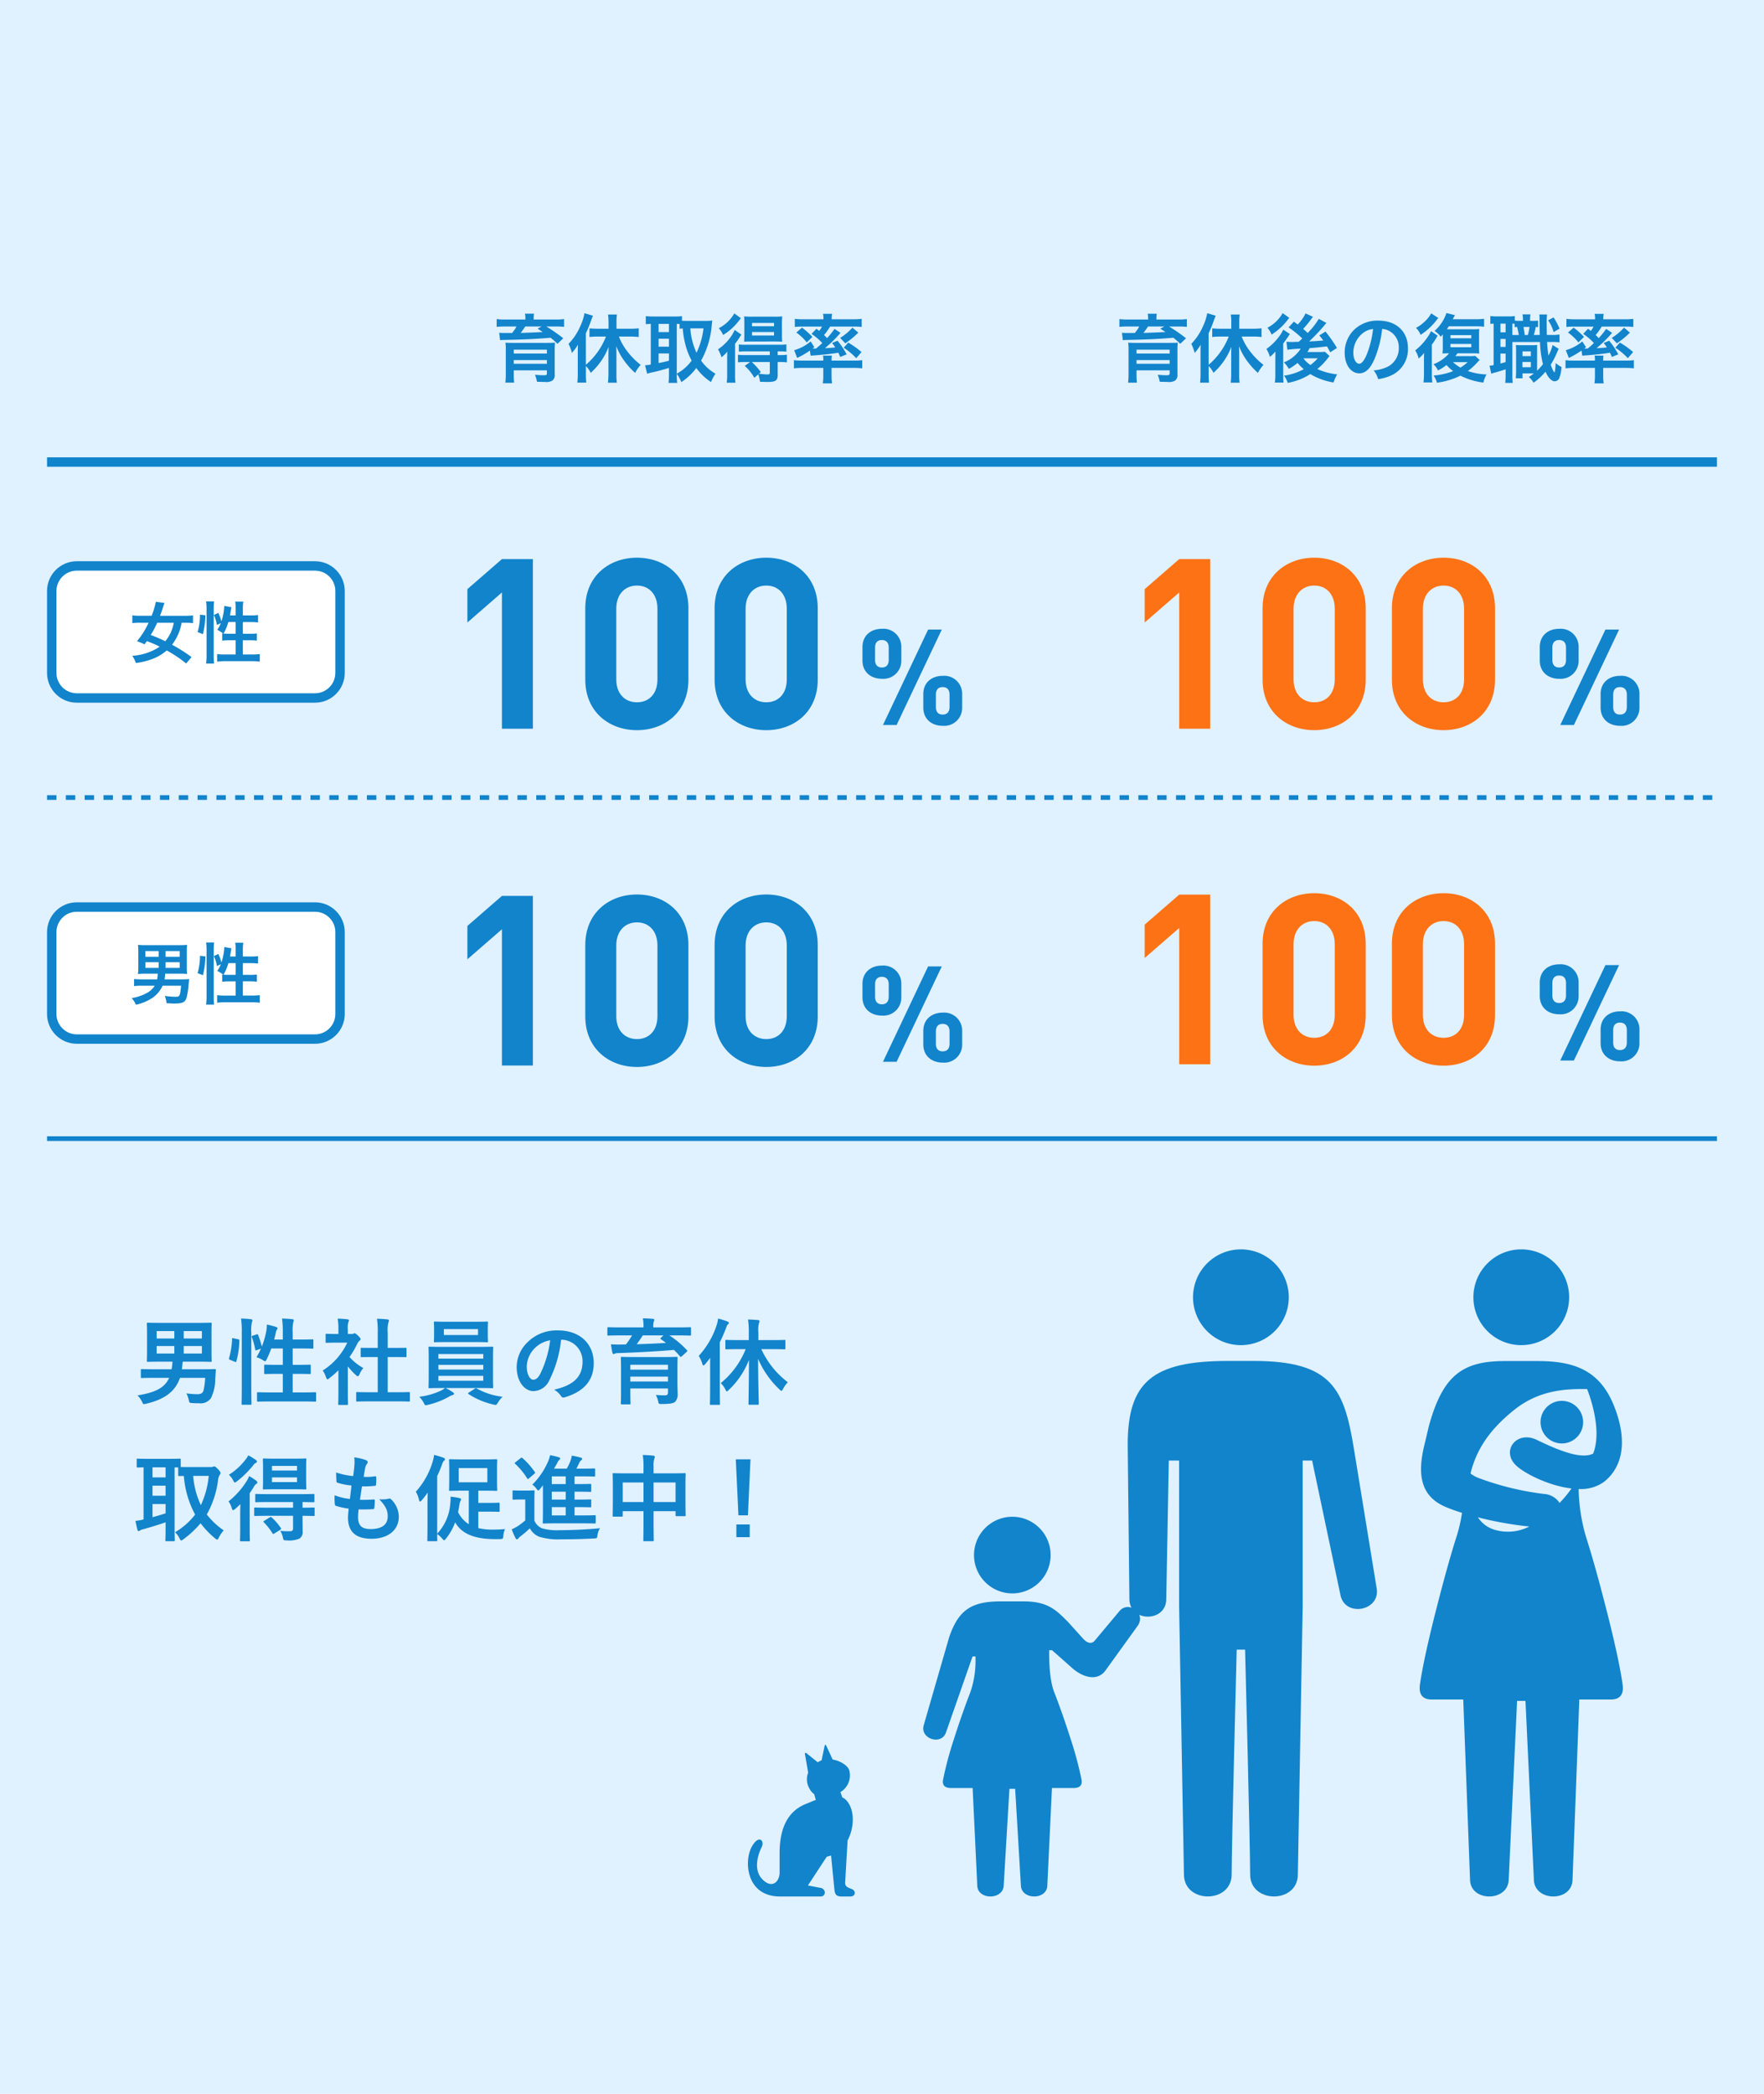 <svg xmlns="http://www.w3.org/2000/svg" width="375" height="445" viewBox="0 0 375 445">
  <g id="グループ_1284" data-name="グループ 1284" transform="translate(0 -4519)">
    <path id="パス_1094" data-name="パス 1094" d="M0,0H375V445H0Z" transform="translate(0 4519)" fill="#e0f1ff"/>
    <path id="パス_1130" data-name="パス 1130" d="M-54.38-4.16a14.226,14.226,0,0,1-.38,2.76c-.18.52-.56.72-1.32.72a17.741,17.741,0,0,1-2.3-.18,5.443,5.443,0,0,1,.5,1.38c.14.64.16.64.72.68.58.04.92.04,1.44.04A2.7,2.7,0,0,0-53.16.16a9.2,9.2,0,0,0,.92-4.06l.12-1.86c.02-.2-.04-.26-.24-.26-.12,0-.78.04-2.68.04h-4.3c.04-.26.08-.54.1-.82a6.927,6.927,0,0,1,.1-.8H-56c1.96,0,2.64.04,2.78.04.2,0,.22-.02.22-.22,0-.12-.04-.7-.04-2.04v-3.8c0-1.32.04-1.92.04-2.04,0-.2-.02-.22-.22-.22-.14,0-.82.04-2.78.04h-7.76c-1.96,0-2.66-.04-2.78-.04-.22,0-.24.02-.24.22,0,.14.04.72.04,2.04v3.8c0,1.34-.04,1.9-.04,2.04,0,.2.02.22.24.22.12,0,.82-.04,2.78-.04h2.42a11.153,11.153,0,0,1-.18,1.62H-65.2c-1.9,0-2.52-.04-2.64-.04-.2,0-.22.02-.22.22v1.48c0,.18.02.2.22.2.12,0,.74-.04,2.64-.04h3.16c-1.02,2.3-3.24,3.14-6.72,3.74A4.736,4.736,0,0,1-67.82.9c.18.38.24.52.42.52a2.077,2.077,0,0,0,.48-.08c3.7-.88,6.14-2.44,7.18-5.5Zm-.7-5.16h-3.86v-1.6h3.86Zm0-4.78v1.58h-3.86V-14.1ZM-64.7-9.32v-1.6h3.76v1.6Zm0-3.2V-14.1h3.76v1.58Zm20.44-.6c-.26.08-.28.12-.2.34a13.678,13.678,0,0,1,.72,2.6c.04.22.1.22.36.12l.84-.3a12.915,12.915,0,0,1-.94,1.82,5.7,5.7,0,0,1,1.44.66.978.978,0,0,0,.38.2c.12,0,.2-.12.36-.42a22.061,22.061,0,0,0,.96-2.3h2.46v3.48h-1.2c-1.8,0-2.4-.04-2.54-.04-.2,0-.22.02-.22.22v1.56c0,.2.02.22.22.22.14,0,.74-.04,2.54-.04h1.2v3.94H-40.4c-1.96,0-2.64-.04-2.74-.04-.2,0-.22.02-.22.22V.66c0,.22.02.24.22.24.1,0,.78-.04,2.74-.04h6.64c1.96,0,2.62.04,2.74.04.2,0,.22-.02.22-.24V-.88c0-.2-.02-.22-.22-.22-.12,0-.78.04-2.74.04h-2.02V-5h1.08c1.8,0,2.42.04,2.54.04.2,0,.22-.02.22-.22V-6.74c0-.2-.02-.22-.22-.22-.12,0-.74.04-2.54.04h-1.08V-10.4h1.68c1.78,0,2.38.04,2.5.04.2,0,.22-.02.22-.22v-1.54c0-.2-.02-.22-.22-.22-.12,0-.72.04-2.5.04h-1.68v-1.5a8.15,8.15,0,0,1,.14-2.22,1.467,1.467,0,0,0,.1-.4c0-.1-.12-.18-.32-.2-.68-.08-1.42-.12-2.18-.14a21.084,21.084,0,0,1,.16,3.02v1.44h-1.84q.21-.78.36-1.5a1.439,1.439,0,0,1,.24-.62A.363.363,0,0,0-39-14.7c0-.1-.08-.18-.34-.28a15.341,15.341,0,0,0-1.92-.5,10.916,10.916,0,0,1-.14,1.44,17.773,17.773,0,0,1-.94,3.24,19.587,19.587,0,0,0-.78-2.46c-.08-.18-.14-.2-.36-.12ZM-46.6-2.16c0,2.24-.04,3.38-.04,3.48,0,.22.02.24.22.24h1.66c.2,0,.22-.02.22-.24,0-.1-.04-1.24-.04-3.5V-13.8a7.935,7.935,0,0,1,.14-2.22.9.9,0,0,0,.1-.38c0-.1-.12-.2-.32-.22-.66-.08-1.34-.12-2.1-.14a18.372,18.372,0,0,1,.16,3.02Zm-1.74-10.4c-.28-.06-.32-.08-.32.12a16.61,16.61,0,0,1-.64,4.06c-.06.2-.04.3.22.4l1,.4c.22.08.26.12.32-.08a17.451,17.451,0,0,0,.64-4.38c.02-.22-.02-.26-.28-.32ZM-13.76.84c1.9,0,2.54.04,2.66.04.22,0,.24-.02.24-.22V-.92c0-.2-.02-.22-.24-.22-.12,0-.76.04-2.66.04h-1.82V-8.58h1.26c1.78,0,2.4.02,2.52.02.2,0,.22,0,.22-.2v-1.58c0-.2-.02-.2-.22-.2-.12,0-.74.02-2.52.02h-1.26v-3.24a6.531,6.531,0,0,1,.16-2.2.812.812,0,0,0,.1-.42c0-.1-.14-.18-.32-.2-.7-.08-1.46-.12-2.22-.14a18.1,18.1,0,0,1,.16,3.02v3.18h-.9c-1.78,0-2.4-.02-2.52-.02-.18,0-.2,0-.2.2v1.58c0,.2.02.2.2.2.12,0,.74-.02,2.52-.02h.9V-1.1h-1.68c-1.9,0-2.56-.04-2.68-.04-.2,0-.22.02-.22.22V.66c0,.2.02.22.22.22.12,0,.78-.04,2.68-.04ZM-26.06-.98c0,1.48-.04,2.24-.04,2.36,0,.2.02.22.24.22h1.6c.22,0,.24-.02.24-.22,0-.1-.04-.88-.04-2.36V-6.6a14.929,14.929,0,0,0,1.72,1.86c.18.16.3.24.4.24.14,0,.24-.14.38-.44a4.8,4.8,0,0,1,.8-1.3A11.4,11.4,0,0,1-23.7-8.58,20.214,20.214,0,0,0-22-11.5a2.028,2.028,0,0,1,.46-.58.389.389,0,0,0,.2-.32c0-.14-.16-.34-.54-.72-.42-.4-.62-.52-.74-.52a.593.593,0,0,0-.22.08.672.672,0,0,1-.38.08h-.84v-.9a4.241,4.241,0,0,1,.12-1.6.938.938,0,0,0,.12-.42c0-.08-.12-.18-.32-.2-.72-.08-1.32-.12-2.08-.14a12.326,12.326,0,0,1,.16,2.44v.82h-.38c-1.52,0-2-.04-2.12-.04-.2,0-.22.02-.22.22v1.48c0,.2.02.22.22.22.12,0,.6-.04,2.12-.04h2.26A13.813,13.813,0,0,1-29.4-5.72a5.522,5.522,0,0,1,.7,1.42c.12.3.2.46.32.46.1,0,.22-.1.42-.26a20.9,20.9,0,0,0,1.9-1.66ZM3.84-2c1.96,0,2.66.04,2.78.04.2,0,.22-.02.22-.22,0-.1-.04-.72-.04-2.1V-8.44c0-1.4.04-2,.04-2.12,0-.2-.02-.22-.22-.22-.12,0-.82.04-2.78.04H-3.88c-1.96,0-2.66-.04-2.78-.04-.22,0-.24.02-.24.22,0,.12.04.72.04,2.12v4.16c0,1.38-.04,1.98-.04,2.1,0,.2.02.22.24.22.12,0,.82-.04,2.78-.04h.48a3.892,3.892,0,0,1-1,.62A14.871,14.871,0,0,1-8.86-.14a5.7,5.7,0,0,1,.92,1.26c.2.4.26.54.48.54a2.863,2.863,0,0,0,.42-.08A16.614,16.614,0,0,0-2.58-.14,3.394,3.394,0,0,1-1.8-.5c.2-.04.32-.14.32-.28,0-.12-.06-.18-.26-.32A9.835,9.835,0,0,0-3.28-2Zm.9-1.54H-4.8V-4.58H4.74ZM-4.8-5.92v-1H4.74v1Zm0-3.3H4.74v.98H-4.8Zm1.94-6.86c-1.9,0-2.54-.04-2.68-.04-.2,0-.22.02-.22.22,0,.12.04.46.04,1.34v1.3c0,.86-.04,1.18-.04,1.32,0,.2.02.22.22.22.14,0,.78-.04,2.68-.04h5.7c1.9,0,2.56.04,2.68.04.2,0,.22-.02.22-.22,0-.12-.04-.46-.04-1.32v-1.3c0-.88.04-1.22.04-1.34,0-.2-.02-.22-.22-.22-.12,0-.78.04-2.68.04Zm6.48,2.82H-3.64v-1.26H3.62ZM1.7-1.06c-.14.08-.2.14-.2.2s.04.1.12.16a16.158,16.158,0,0,0,5.3,2.22,2.863,2.863,0,0,0,.42.08c.2,0,.28-.14.52-.52A6.713,6.713,0,0,1,8.84-.14,14.485,14.485,0,0,1,3.34-1.9a.4.4,0,0,0-.16-.06.43.43,0,0,0-.26.12Zm19.66-11.2a4.543,4.543,0,0,1,4.48,4.64c0,3.78-2.66,5.18-6.04,5.98A4.242,4.242,0,0,1,21.2-.38c.26.4.44.48.86.36,4.06-1.22,6.16-3.56,6.16-7.28,0-3.98-2.82-6.94-7.62-6.94a8.752,8.752,0,0,0-6.5,2.56,7.369,7.369,0,0,0-2.26,5.2c0,3.26,1.78,5.14,3.54,5.14a3.8,3.8,0,0,0,3.4-2.3,25.043,25.043,0,0,0,2.5-8.62Zm-2.4.12a22.851,22.851,0,0,1-2.12,7.16c-.54.96-.98,1.22-1.5,1.22-.62,0-1.36-1.02-1.36-2.86a5.759,5.759,0,0,1,1.56-3.7A6.023,6.023,0,0,1,18.96-12.14ZM46-5.92c0-1.54.04-2.34.04-2.46,0-.22-.02-.24-.22-.24-.12,0-.82.04-2.74.04H36.96c-1.94,0-2.62-.04-2.76-.04-.2,0-.22.02-.22.24,0,.12.04.8.04,2.3v5.1c0,1.48-.04,2.12-.04,2.24,0,.2.02.22.22.22h1.62c.2,0,.22-.02.22-.22,0-.1-.04-.8-.04-2.26v-.9h8v.8c0,.5-.16.66-.68.66-.54,0-1.04-.02-1.9-.08A5.024,5.024,0,0,1,41.94.94c.1.48.16.46.78.46,1.78,0,2.46-.16,2.82-.48a2.334,2.334,0,0,0,.52-1.66c0-.48-.06-1.58-.06-2.52ZM44-6.94V-5.9H36V-6.94ZM36-3.38V-4.42h8v1.04Zm.36-9.8a14.814,14.814,0,0,1-1.3,1.92c-.38.02-.78.02-1.12.02-.68.02-1.34,0-2.06-.04.08.58.2,1.34.32,1.8.04.18.1.26.24.26a.651.651,0,0,0,.28-.08,1.438,1.438,0,0,1,.68-.12c3.58-.12,8.48-.36,11.88-.68.44.44.88.9,1.28,1.38.14.16.22.12.4-.04l.98-.88c.12-.12.16-.18.16-.26a.276.276,0,0,0-.1-.18,20.261,20.261,0,0,0-3.7-3.1h1.86c1.78,0,2.38.04,2.5.04.22,0,.24-.02.24-.22V-14.7c0-.2-.02-.22-.24-.22-.12,0-.72.04-2.5.04H40.88v-.06a3.589,3.589,0,0,1,.1-1.16,2.155,2.155,0,0,0,.12-.4c0-.1-.1-.18-.3-.2-.7-.06-1.42-.1-2.14-.1a8.867,8.867,0,0,1,.14,1.86v.06H33.84c-1.78,0-2.38-.04-2.5-.04-.2,0-.22.02-.22.24v1.32c0,.2.02.22.22.22.12,0,.72-.04,2.5-.04Zm6.68,0-.52.48c-.18.18-.18.22,0,.34.36.26.72.5,1.06.78-1.94.12-4.18.22-6.24.28a21.854,21.854,0,0,0,1.3-1.88Zm17.48,2.92a17.845,17.845,0,0,1-5.3,7.22A4.649,4.649,0,0,1,56.2-1.7c.14.28.22.42.32.42s.22-.12.4-.3a17.392,17.392,0,0,0,4.3-6.4c-.02,4.86-.1,8.9-.1,9.3,0,.22.02.24.22.24h1.74c.2,0,.22-.02.22-.24,0-.4-.12-4.46-.14-9.52a19.454,19.454,0,0,0,4.56,6.52c.2.18.3.28.4.28.12,0,.2-.12.36-.42a5.767,5.767,0,0,1,1-1.4,18.558,18.558,0,0,1-5.64-7.04H66c1.94,0,2.62.04,2.76.04.18,0,.2-.02.2-.22V-12c0-.2-.02-.22-.2-.22-.14,0-.82.04-2.76.04H63.22v-1.6a6.137,6.137,0,0,1,.12-2.02.938.938,0,0,0,.12-.42c0-.1-.12-.2-.32-.22-.66-.06-1.38-.1-2.12-.12a17.835,17.835,0,0,1,.16,2.82v1.56H59.16c-1.96,0-2.62-.04-2.74-.04-.2,0-.22.02-.22.22v1.56c0,.2.02.22.22.22.12,0,.78-.04,2.74-.04ZM52.96-1.68c0,1.96-.04,2.92-.04,3.04,0,.2.02.22.2.22h1.72c.2,0,.22-.02.22-.22,0-.1-.04-1.08-.04-3.04V-11.72a30.137,30.137,0,0,0,1.3-2.96c.18-.52.26-.7.4-.82.16-.12.22-.2.22-.34s-.1-.2-.32-.3a17.327,17.327,0,0,0-1.96-.62,7.257,7.257,0,0,1-.32,1.42,17.76,17.76,0,0,1-3.8,6.52,6.243,6.243,0,0,1,.76,1.68c.06.24.14.34.24.34.08,0,.2-.08.36-.26.38-.44.74-.9,1.08-1.36-.02.78-.02,1.58-.02,2.22ZM-57.54,14.8c-1.12,0-1.72,0-2.04-.02V13.26c0-.22-.02-.24-.22-.24-.12,0-.72.04-2.48.04h-3.98c-1.74,0-2.34-.04-2.46-.04-.2,0-.22.02-.22.24v1.42c0,.2.02.22.22.22.08,0,.44-.02,1.24-.04V25.94a10.987,10.987,0,0,1-1.72.3c.12.64.28,1.36.42,1.9.04.18.14.26.26.26a.515.515,0,0,0,.32-.14,1.85,1.85,0,0,1,.64-.24c1.3-.36,3.3-.96,4.76-1.48v1.68c0,1.36-.04,1.98-.04,2.12,0,.2.02.22.22.22h1.56c.2,0,.22-.02.22-.22,0-.12-.04-.76-.04-2.12V14.88h.76v1.6c0,.22.02.24.22.24.08,0,.36-.02.98-.02a20.633,20.633,0,0,0,2.4,8.2,14.687,14.687,0,0,1-4.28,3.76,3.851,3.851,0,0,1,.94,1.26c.16.32.24.48.4.48.1,0,.22-.08.44-.24a21.031,21.031,0,0,0,3.66-3.42,18.363,18.363,0,0,0,3.06,3.2c.22.18.36.28.46.28.14,0,.22-.14.36-.42a6.218,6.218,0,0,1,1.04-1.54,15.885,15.885,0,0,1-3.6-3.38,20.113,20.113,0,0,0,2.4-7.32,2.582,2.582,0,0,1,.3-1.02.868.868,0,0,0,.22-.48c0-.16-.18-.42-.48-.76-.5-.5-.7-.64-.84-.64a.564.564,0,0,0-.3.08,1.18,1.18,0,0,1-.48.06Zm3.92,1.88A19.038,19.038,0,0,1-55.3,22.9a17.931,17.931,0,0,1-1.64-6.22Zm-9.18,7.96c-.88.28-1.86.58-2.78.82v-2.8h2.78ZM-65.58,17V14.86h2.78V17Zm0,3.9V18.76h2.78V20.9Zm29.88,4.26v2.68c0,.44-.24.6-.56.6a16.647,16.647,0,0,1-2.16-.08,4.456,4.456,0,0,1,.56,1.4c.14.62.14.62.74.62A5.516,5.516,0,0,0-34.34,30a1.583,1.583,0,0,0,.68-1.5c0-.8-.02-1.44-.02-2.42v-.92c1.62.02,2.24.04,2.34.04.2,0,.22-.02.22-.24V23.62c0-.2-.02-.22-.22-.22-.1,0-.72.04-2.34.04v-1.2c1.58.02,2.2.04,2.32.04.18,0,.2-.02.2-.22V20.74c0-.2-.02-.22-.2-.22-.12,0-.8.04-2.74.04h-6.68c-1.94,0-2.6-.04-2.72-.04-.22,0-.24.02-.24.22v1.32c0,.2.02.22.24.22.12,0,.78-.04,2.72-.04h5.08v1.2H-41c-1.96,0-2.62-.04-2.74-.04-.2,0-.22.02-.22.22v1.34c0,.22.02.24.22.24.12,0,.78-.04,2.74-.04Zm-3.74-12.14c-1.74,0-2.34-.04-2.46-.04-.2,0-.22.02-.22.22,0,.14.04.64.04,1.78v2.58c0,1.16-.04,1.66-.04,1.78,0,.2.02.22.22.22.12,0,.72-.04,2.46-.04h3.88c1.74,0,2.32.04,2.46.04.2,0,.22-.02.22-.22,0-.12-.04-.62-.04-1.78V14.98c0-1.14.04-1.66.04-1.78,0-.2-.02-.22-.22-.22-.14,0-.72.04-2.46.04ZM-34.86,18h-5.32V17h5.32Zm-5.32-3.44h5.32v.98h-5.32Zm-6.76,13.32c0,1.62-.04,2.36-.04,2.48,0,.2.02.22.22.22h1.66c.2,0,.22-.02.22-.22,0-.1-.04-.86-.04-2.48V20.36c.3-.42.58-.86.84-1.28a1.965,1.965,0,0,1,.56-.7c.16-.1.22-.16.22-.3,0-.16-.08-.26-.26-.4a12.514,12.514,0,0,0-1.48-.96,5.227,5.227,0,0,1-.52,1.06,17.051,17.051,0,0,1-3.86,4.32,4.514,4.514,0,0,1,.7,1.46c.08.28.14.4.26.4.1,0,.24-.1.46-.26.38-.32.74-.66,1.1-1.02-.02.74-.04,1.58-.04,2.2Zm1.72-15.56a5.022,5.022,0,0,1-.62.94,13.359,13.359,0,0,1-3.5,3.18,4.272,4.272,0,0,1,.9,1.18c.16.32.24.46.36.46.1,0,.22-.08.44-.24a20.705,20.705,0,0,0,3.46-3.4,1.443,1.443,0,0,1,.6-.54.3.3,0,0,0,.2-.26c0-.16-.1-.26-.28-.38A11.133,11.133,0,0,0-45.22,12.32Zm3.4,13.9c-.22.14-.26.18-.08.34a12.625,12.625,0,0,1,1.82,2.32c.06.1.1.14.16.14a.485.485,0,0,0,.24-.1l1.26-.78c.22-.16.24-.2.12-.38a11.576,11.576,0,0,0-1.94-2.24c-.16-.14-.22-.14-.42-.02Zm20.06-2.42c1.02.02,2.06.02,3.06-.06.2,0,.26-.08.28-.32a13.479,13.479,0,0,0,.1-1.5c0-.18-.06-.26-.32-.22-.96.06-1.78.08-2.84.06.12-.8.32-2.16.44-2.86a19.718,19.718,0,0,0,2.66-.1c.24-.02.32-.08.32-.3a9.337,9.337,0,0,0,.04-1.5c0-.14-.06-.24-.2-.24a11.4,11.4,0,0,1-2.46.12c.1-.74.22-1.42.32-1.88a1.961,1.961,0,0,1,.36-.86.585.585,0,0,0,.16-.38c0-.18-.16-.36-.44-.46a11.889,11.889,0,0,0-2.4-.56,9.406,9.406,0,0,1,.02,1.68c-.04.6-.1,1.14-.26,2.3a16.258,16.258,0,0,1-3.62-.76c0,.72.04,1.38.06,1.86,0,.18.08.28.32.34a13.986,13.986,0,0,0,2.88.56c-.08.82-.24,2.12-.34,2.86a12.506,12.506,0,0,1-3.24-.78,11.559,11.559,0,0,0,.04,1.86c.02.24.08.34.22.38a15.756,15.756,0,0,0,2.72.6c-.08.9-.14,1.46-.14,1.88,0,2.92,1.5,4.52,5.04,4.52,3.44,0,5.76-1.84,5.76-4.68a5.213,5.213,0,0,0-1.7-3.76.458.458,0,0,0-.42-.08,6.379,6.379,0,0,1-2.04.12c1.52,1.6,1.8,2.52,1.8,3.64,0,1.8-1.3,2.7-3.64,2.7-1.86,0-2.66-.72-2.66-2.56A12.321,12.321,0,0,1-21.76,23.8Zm14.64,3.5c0,1.96-.04,2.92-.04,3.04,0,.2.02.22.22.22h1.68c.2,0,.22-.02.22-.22,0-.06-.02-.52-.02-1.3a5.987,5.987,0,0,1,1.08.98c.18.22.3.34.4.34s.2-.12.4-.36a12.239,12.239,0,0,0,1.94-3.46c1.58,2.88,5,3.58,8.56,3.58h.96c.6-.04.66-.04.72-.68a4.123,4.123,0,0,1,.36-1.46c-.86.08-1.66.12-2.52.12a13.145,13.145,0,0,1-3.16-.32v-3.5h2.3c1.42,0,1.88.04,2,.04.22,0,.24-.02.24-.24V22.6c0-.2-.02-.22-.24-.22-.12,0-.58.04-2,.04H3.68v-2.6h1.2c1.84,0,2.46.04,2.6.04.2,0,.22-.02.22-.22,0-.12-.04-.64-.04-1.8V15.16c0-1.18.04-1.68.04-1.8,0-.2-.02-.22-.22-.22-.14,0-.76.04-2.6.04H.28c-1.82,0-2.46-.04-2.6-.04-.2,0-.22.02-.22.22,0,.14.04.62.04,1.8v2.68c0,1.16-.04,1.66-.04,1.8,0,.2.02.22.22.22.14,0,.78-.04,2.6-.04H1.66v7.14A6.364,6.364,0,0,1-.62,24.38c.12-.56.22-1.16.32-1.78a2.5,2.5,0,0,1,.2-.62.775.775,0,0,0,.12-.34c0-.12-.16-.2-.42-.26a13.614,13.614,0,0,0-1.82-.28,9.256,9.256,0,0,1-.06,1.48,10.391,10.391,0,0,1-2.78,6.38V16.72c.38-.8.72-1.62,1.02-2.44.18-.52.28-.7.42-.8a.4.4,0,0,0,.2-.36c0-.14-.1-.22-.32-.3a17.339,17.339,0,0,0-1.98-.6,7.507,7.507,0,0,1-.3,1.42,16.51,16.51,0,0,1-3.58,6.4,6.193,6.193,0,0,1,.68,1.74c.06.24.12.36.22.36.08,0,.18-.1.34-.26a17.421,17.421,0,0,0,1.28-1.66c-.02.88-.04,1.8-.04,2.56ZM5.6,18.04H-.48V15.02H5.6Zm11.82.64v5.24c0,1.7-.04,2.52-.04,2.64,0,.22.02.24.22.24.12,0,.8-.04,2.72-.04h5.44c1.9,0,2.54.04,2.66.04.2,0,.22-.02.22-.24V25.28c0-.22-.02-.24-.22-.24-.12,0-.76.04-2.66.04H24.14V23.32h.88c1.74,0,2.32.04,2.44.04.2,0,.22-.02.22-.22V21.92c0-.22-.02-.24-.22-.24-.12,0-.7.04-2.44.04h-.88V20.04h.88c1.74,0,2.32.04,2.44.04.2,0,.22-.02.22-.22V18.62c0-.22-.02-.24-.22-.24-.12,0-.7.04-2.44.04h-.88V16.78h1.7c1.74,0,2.32.04,2.44.04.22,0,.24-.02.24-.22V15.34c0-.22-.02-.24-.24-.24-.12,0-.7.04-2.44.04H24.52a11.935,11.935,0,0,0,.62-1.24,1.369,1.369,0,0,1,.42-.54c.12-.1.2-.18.2-.3s-.12-.2-.28-.26a15.673,15.673,0,0,0-1.92-.42,7.9,7.9,0,0,1-.26,1.04,11.092,11.092,0,0,1-.82,1.72h-2.7l.7-1.22a1.576,1.576,0,0,1,.4-.62c.12-.1.2-.18.2-.32,0-.12-.1-.2-.3-.26a13.016,13.016,0,0,0-1.84-.44,6.563,6.563,0,0,1-.42,1.32,15.5,15.5,0,0,1-3.36,4.94,3.4,3.4,0,0,1,.86.84c.2.26.3.4.42.4.1,0,.2-.12.4-.36Zm1.88,6.4V23.32h2.96v1.76Zm0-3.36V20.04h2.96v1.68Zm0-3.3V16.78h2.96v1.64Zm-3.7,3.46c0-1.22.04-1.78.04-1.9,0-.2-.02-.22-.22-.22-.12,0-.44.04-1.5.04H12.66c-1.08,0-1.36-.04-1.46-.04-.22,0-.24.02-.24.22V21.5c0,.22.02.24.24.24.1,0,.38-.04,1.46-.04h1v4.44a14.888,14.888,0,0,1-1.68,1.28,11.012,11.012,0,0,1-1.2.62,17.474,17.474,0,0,0,.82,1.88.381.381,0,0,0,.28.24.334.334,0,0,0,.3-.18,1.854,1.854,0,0,1,.4-.4,22.6,22.6,0,0,0,2.06-1.76A3.868,3.868,0,0,0,16.6,29.6a13.746,13.746,0,0,0,4.68.56c2.08,0,4.46-.04,7-.18.64-.04.64-.04.74-.68a3.637,3.637,0,0,1,.54-1.5c-2.86.28-6.02.42-8.6.42a11.57,11.57,0,0,1-3.7-.38,3.041,3.041,0,0,1-1.66-1.68Zm-4-8.12c-.22.18-.24.2-.08.36a14.7,14.7,0,0,1,2.54,3.08c.06.1.1.14.16.14a.382.382,0,0,0,.24-.14l1.12-.96c.22-.2.22-.22.1-.4a16.084,16.084,0,0,0-2.6-2.94.412.412,0,0,0-.18-.1.387.387,0,0,0-.24.12Zm27.2,2.38H35.18c-1.92,0-2.58-.04-2.72-.04-.2,0-.22.02-.22.22,0,.12.04.76.04,2.8v2.06c0,3.2-.04,3.8-.04,3.92,0,.22.02.24.22.24h1.7c.2,0,.22-.02.22-.24v-.92H38.8v2.5c0,2.36-.04,3.54-.04,3.66,0,.2.02.22.22.22h1.78c.2,0,.22-.02.22-.22,0-.1-.04-1.32-.04-3.7V24.18h4.68v.84c0,.2.02.22.22.22h1.7c.2,0,.22-.02.22-.22,0-.12-.04-.7-.04-3.9V18.8c0-1.74.04-2.36.04-2.48,0-.2-.02-.22-.22-.22-.14,0-.8.04-2.72.04H40.94v-1.5a4.761,4.761,0,0,1,.16-1.62.91.91,0,0,0,.1-.4c0-.14-.16-.22-.34-.24-.68-.08-1.48-.12-2.22-.14a14.983,14.983,0,0,1,.16,2.56Zm6.82,1.94v4.16H40.94V18.08Zm-11.24,0H38.8v4.16H34.38Zm27.16-4.92H58.42l.56,11.9H61ZM58.54,27v2.7h2.84V27Z" transform="translate(98 4816)" fill="#1184cb"/>
    <g id="グループ_1177" data-name="グループ 1177" transform="translate(6 -8)">
      <g id="グループ_1176" data-name="グループ 1176" transform="translate(-2042.947 6214.682)">
        <g id="グループ_1140" data-name="グループ 1140" transform="translate(2338.743 -1422.146)">
          <path id="パス_1131" data-name="パス 1131" d="M10.177,0A10.177,10.177,0,1,1,0,10.177,10.177,10.177,0,0,1,10.177,0Z" transform="translate(11.426 0)" fill="#1184cb"/>
          <g id="グループ_1139" data-name="グループ 1139" transform="translate(0 23.738)">
            <path id="パス_1132" data-name="パス 1132" d="M4.525,0A4.525,4.525,0,1,1,0,4.525,4.525,4.525,0,0,1,4.525,0Z" transform="matrix(0.599, -0.801, 0.801, 0.599, 23.893, 13.898)" fill="#1184cb"/>
            <path id="パス_656" data-name="パス 656" d="M3056.528-1157.554c-.5-3.619-1.741-9.239-3.386-15.691-1.3-5.091-2.734-10.5-4.388-15.684a38.117,38.117,0,0,1-1.576-10.209,8.366,8.366,0,0,0,5.257-1.42c3.575-2.691,5.5-7.889,2.363-15.984-2.943-7.6-8.233-9.784-16.234-9.784H3031.4c-9.144,0-13.14,3.295-16.046,13.754l-1.087,4.582c-1.343,5.9-.623,10.371,4.5,12.609a35.908,35.908,0,0,0,3.613,1.312,31.253,31.253,0,0,1-1.112,4.9c-1.655,5.184-3.146,10.834-4.444,15.924-1.645,6.452-2.882,12.072-3.386,15.691-.284,2.039.54,3.155,2.477,3.155h6.734l1.444,38.328c.111,4.739,8.05,4.694,8.214,0l1.785-38.025h1.785l1.786,38.025c.165,4.694,8.1,4.739,8.215,0l1.444-38.328h6.734C3055.989-1154.4,3056.812-1155.515,3056.528-1157.554Zm-27.021-32.861a6.369,6.369,0,0,1-3.745-2.7,74.552,74.552,0,0,0,10.929,1.953A9.918,9.918,0,0,1,3029.507-1190.415Zm4.441-13.659c1.893,1.742,7,4.281,11.714,4.831a24.765,24.765,0,0,1-2.537,3.071,4.245,4.245,0,0,0-3.305-1.908,60.539,60.539,0,0,1-13.714-3.316,7.433,7.433,0,0,1-1.9-1.014c.067-.344.148-.676.241-.992,1.417-4.8,4.19-8.636,8.94-12.473,5.489-4.433,11.258-4.534,15.583-4.505,0,0,3.446,8.235,1.293,13.727-2.646,1.317-7.639-.83-12.021-2.935C3033.981-1211.636,3030.56-1207.191,3033.948-1204.074Z" transform="translate(-3013.378 1226.326)" fill="#1184cb"/>
          </g>
        </g>
        <g id="グループ_1145" data-name="グループ 1145" transform="translate(2233.217 -1426.36)">
          <g id="グループ_1141" data-name="グループ 1141" transform="translate(0 59.393)">
            <path id="パス_657" data-name="パス 657" d="M2298.934-857.483l-5.086,6.073c-.681.9-1.6.614-2.381-.146l-3.354-3.714h0c-2.448-2.446-4.226-4.39-9.409-4.39h-4.9c-6.25,0-8.982,1.817-10.969,7.585l-5.4,18.679c-.915,2.918,3.753,4.462,4.724,1.567l5.64-16.13h.615a20.58,20.58,0,0,1-1.111,7.684c-1.131,2.859-2.577,7.081-3.465,9.888a74.826,74.826,0,0,0-2.314,8.653c-.194,1.125.369,1.74,1.693,1.74h4.6l.987,20.74c.09,3.09,5.482,3.064,5.615,0l1.22-20.573h1.218l1.22,20.573c.134,3.064,5.525,3.09,5.615,0l.987-20.74h4.6c1.323,0,1.887-.615,1.693-1.74a74.736,74.736,0,0,0-2.314-8.653c-.887-2.808-2.334-7.03-3.465-9.888-1.1-2.77-1.111-6.983-1.111-9.008h.615l4.107,3.633c2.27,2.115,5.567,3.157,7.323.579l6.783-9.409C2304.8-857.2,2300.82-859.985,2298.934-857.483Z" transform="translate(-2257.319 879.298)" fill="#1184cb"/>
            <path id="パス_1133" data-name="パス 1133" d="M8.145,0A8.145,8.145,0,1,1,0,8.145,8.145,8.145,0,0,1,8.145,0Z" transform="matrix(0.973, -0.23, 0.23, 0.973, 9.135, 3.743)" fill="#1184cb"/>
          </g>
          <g id="グループ_1144" data-name="グループ 1144" transform="translate(43.468 0)">
            <g id="グループ_1143" data-name="グループ 1143" transform="translate(9.668)">
              <g id="グループ_1142" data-name="グループ 1142">
                <path id="パス_1134" data-name="パス 1134" d="M10.177,0A10.177,10.177,0,1,1,0,10.177,10.177,10.177,0,0,1,10.177,0Z" transform="translate(0 14.392) rotate(-45)" fill="#1184cb"/>
              </g>
            </g>
            <path id="パス_658" data-name="パス 658" d="M2616.478-1207.8l4.82,29.532c.945,4.908-6.751,6.367-7.689,1.5l-6.017-28.551h-2.006l0,30.894-1.027,57.067c0,6.24-10.142,6.24-10.142,0s-1.073-47.773-1.073-47.773h-1.786s-1.073,41.533-1.073,47.773-10.141,6.24-10.141,0l-1.027-57.067,0-30.894h-2.192l-.542,29.452c0,4.955-7.834,4.974-7.834-.024l-.361-32.793c0-13.372,5.294-17.809,21.362-17.809h5.4C2611.909-1226.489,2614.41-1220.463,2616.478-1207.8Z" transform="translate(-2568.393 1254.418)" fill="#1184cb"/>
          </g>
        </g>
        <path id="パス_659" data-name="パス 659" d="M3389.041-619.888c1.517-2.781,2.815-1.343,2.144,0-1,2.008-1.631,4.9.027,6.73,2.026,2.239,3.78.806,3.78-1.375V-618.6c0-5.536,1.892-9.037,5.718-10.5l1.977-.814-.348-1.216a3.177,3.177,0,0,1-.954-1.095,3.91,3.91,0,0,1-.322-3.472l-.65-3.757s-.226-.819.463-.237l2.221,1.788c.145-.089.3-.174.45-.254a3.344,3.344,0,0,1,.37-.162l.63-3s.113-.659.394-.038l1.327,2.873c1.684.286,3.247,1.306,3.538,2.312a4.132,4.132,0,0,1-1.883,4.6l.394,1.137a2.643,2.643,0,0,1,.777.522c2.016,2.1,1.752,6.028.351,8.611l-.515,8.893c-.054,1.018.628,1.118,1.438,1.465.9.388.814,1.566-.373,1.566h-1.817c-1.528,0-1.446-.82-1.61-2.218l-.631-6.482-.924.248-4,6.108,2.868.552c1.059.407.9,1.791-.162,1.791h-8.63C3387.847-609.386,3387.413-616.9,3389.041-619.888Z" transform="translate(-1192.312 -675.232)" fill="#1184cb"/>
      </g>
      <path id="パス_1135" data-name="パス 1135" d="M0,0H189V144H0Z" transform="translate(152 4788)" fill="none"/>
    </g>
    <g id="グループ_1245" data-name="グループ 1245" transform="translate(0 -8)">
      <path id="パス_1238" data-name="パス 1238" d="M0,0H355V176H0Z" transform="translate(10 4593)" fill="none"/>
      <g id="グループ_1244" data-name="グループ 1244" transform="translate(10132.999 7891.631)">
        <path id="パス_714" data-name="パス 714" d="M-62.933-15.723H-67.2a11.283,11.283,0,0,1-1.835-.095v1.661a13.623,13.623,0,0,1,1.709-.079h2.5a7.545,7.545,0,0,1-.934,1.377h-1.487a11.144,11.144,0,0,1-1.25-.047l.19,1.582a3.765,3.765,0,0,1,.57-.047,4.18,4.18,0,0,0,.506-.016c.285,0,.522-.016.68-.016,3.465-.063,6.25-.206,8.987-.443a18.8,18.8,0,0,1,1.456,1.282l1.234-1.171a36.269,36.269,0,0,0-3.607-2.5H-56.4a13.823,13.823,0,0,1,1.693.079v-1.661a11.084,11.084,0,0,1-1.8.095h-4.668v-.206a5.321,5.321,0,0,1,.079-1.028h-1.93a4.5,4.5,0,0,1,.095,1.044Zm3.433,1.487-.854.459c.554.348.712.443,1.108.712-1.329.079-3.4.158-4.683.19.348-.443.759-1.028.965-1.361Zm-5.9,9.319h7.041v.633c0,.316-.127.411-.585.411a19.427,19.427,0,0,1-1.946-.111A7.613,7.613,0,0,1-60.464-2.5c.934.032,1.361.047,1.709.047a2.524,2.524,0,0,0,1.566-.3,1.486,1.486,0,0,0,.49-1.345V-9.126a15.844,15.844,0,0,1,.063-1.693c-.079.016-.142.016-.19.032a1.719,1.719,0,0,0-.206.016c-.095,0-.095,0-1.313.016h-7.041c-.854,0-1.408-.016-1.788-.047a10.244,10.244,0,0,1,.079,1.582V-4.3a16.561,16.561,0,0,1-.095,1.994h1.867c-.047-.49-.079-1.06-.079-1.788Zm0-2.183h7.041v.791H-65.4Zm7.041-1.392H-65.4v-.823h7.041Zm8.291,2.658a5.282,5.282,0,0,1,1.028,1.44,14.2,14.2,0,0,0,3.8-5.522c-.016.522-.032,1.139-.032,1.661v4.209a15.611,15.611,0,0,1-.111,1.756h1.9a11.719,11.719,0,0,1-.095-1.772V-8.477c0-.665-.016-1.092-.047-1.6a13.821,13.821,0,0,0,2.073,3.608,14.379,14.379,0,0,0,1.962,2.089,8.194,8.194,0,0,1,1.171-1.709,15.562,15.562,0,0,1-2.832-2.848,12.771,12.771,0,0,1-1.8-3.164h2.484a14.611,14.611,0,0,1,1.74.095v-1.851a15.452,15.452,0,0,1-1.788.095h-2.943v-1.487a9.519,9.519,0,0,1,.095-1.535h-1.9a9.875,9.875,0,0,1,.111,1.535v1.487H-47.6c-.617,0-1.234-.032-1.709-.079v1.835A15.043,15.043,0,0,1-47.6-12.1h1.8a14.957,14.957,0,0,1-4.272,6v-6.709a21.835,21.835,0,0,0,1.06-2.579c.174-.475.253-.665.443-1.139l-1.8-.538a11.221,11.221,0,0,1-.918,2.816,12.529,12.529,0,0,1-2.468,3.7,9.458,9.458,0,0,1,.712,1.93,10.371,10.371,0,0,0,1.282-1.756c-.032.649-.032.981-.032,1.772v4.446a15.818,15.818,0,0,1-.095,1.851h1.9a16.525,16.525,0,0,1-.079-1.835Zm20.6-11.186a9.058,9.058,0,0,1-1.661,2.358c-.3-.222-.411-.3-.823-.6l-1.123,1.218a20.359,20.359,0,0,1,2.911,2.358l-.759.7c-.839.016-.839.016-1.076.032h-.57a8.745,8.745,0,0,1-.965-.047l.206,1.709A22.371,22.371,0,0,1-30.5-9.521,7.524,7.524,0,0,1-34.073-6.61a5.62,5.62,0,0,1,1.044,1.377A10.37,10.37,0,0,0-31.161-6.5,9.207,9.207,0,0,0-29.848-5.17a12.012,12.012,0,0,1-4.193,1.377,5.552,5.552,0,0,1,.791,1.535,13.151,13.151,0,0,0,4.794-1.867,14.11,14.11,0,0,0,4.937,1.788,8.455,8.455,0,0,1,.775-1.725,14.231,14.231,0,0,1-4.225-1.123,14.742,14.742,0,0,0,2.342-2.452c.111-.158.142-.19.253-.332l-.981-.9a12.44,12.44,0,0,1-1.282.063h-2.437a6.885,6.885,0,0,0,.475-.839c1.44-.111,1.44-.111,3.687-.364.222.38.316.57.7,1.25l1.424-.918a31.3,31.3,0,0,0-2.437-3.481l-1.313.807c.443.554.585.744.839,1.092-1.772.142-1.772.142-3.006.19a39.136,39.136,0,0,0,3.1-3.244c.348-.427.459-.57.57-.68l-1.614-.87a15.815,15.815,0,0,1-2.373,3.006c-.348-.348-.506-.49-.949-.87A24.019,24.019,0,0,0-28.3-15.755c.269-.364.269-.364.411-.538Zm2.579,9.541A8.544,8.544,0,0,1-28.44-6.056,6.067,6.067,0,0,1-29.927-7.48Zm-7.452-9.6a7.755,7.755,0,0,1-3.228,3.1,5.693,5.693,0,0,1,.886,1.456,13.151,13.151,0,0,0,2.753-2.326c.4-.459.411-.475,1-1.234ZM-35.892-6.974v2.911a11.922,11.922,0,0,1-.095,1.74h1.835c-.047-.522-.063-.981-.063-1.867V-10.6c.127-.19.522-.728.807-1.139.095-.127.158-.222.19-.253a7.7,7.7,0,0,1,.427-.649l-1.424-.934a7.214,7.214,0,0,1-.949,1.566,11.814,11.814,0,0,1-2.627,2.547,6.4,6.4,0,0,1,.744,1.677A7.355,7.355,0,0,0-35.876-8.92Zm22.705-6.74a3.458,3.458,0,0,1,1.6.475A3.92,3.92,0,0,1-9.643-9.727a4.43,4.43,0,0,1-2.2,3.956,8.409,8.409,0,0,1-3.149.87,5.047,5.047,0,0,1,.965,1.851,10.344,10.344,0,0,0,2.484-.665A6.1,6.1,0,0,0-7.7-9.616c0-3.56-2.468-5.87-6.266-5.87a7.1,7.1,0,0,0-5.443,2.215,6.8,6.8,0,0,0-1.74,4.6c0,2.547,1.3,4.383,3.1,4.383,1.3,0,2.31-.934,3.212-2.975A22.89,22.89,0,0,0-13.187-13.714Zm-1.93.016A20.853,20.853,0,0,1-16.431-8.35c-.57,1.361-1.108,2.025-1.63,2.025-.7,0-1.25-1.028-1.25-2.326a5.3,5.3,0,0,1,2.152-4.272A4.028,4.028,0,0,1-15.117-13.7ZM6.607-8a7.5,7.5,0,0,1-1.218.063H2.366c.206-.237.269-.332.475-.6H6.1c.665,0,.965.016,1.361.047-.032-.4-.047-.744-.047-1.582v-2.073a15.081,15.081,0,0,1,.047-1.566,11.87,11.87,0,0,1-1.551.063H.578c.19-.285.253-.38.411-.633H6.607a13.761,13.761,0,0,1,1.883.095v-1.693a13.615,13.615,0,0,1-1.93.095H1.828a8.459,8.459,0,0,1,.475-.854L.484-17.1a8.782,8.782,0,0,1-2.532,3.8A5.034,5.034,0,0,1-.735-12.068c.222-.237.285-.316.443-.49v2.516A12.348,12.348,0,0,1-.355-8.493,13.865,13.865,0,0,1,1.053-8.54,8.231,8.231,0,0,1-2.285-6.214,3.87,3.87,0,0,1-1.32-4.9,10.1,10.1,0,0,0,.5-6.056a8.56,8.56,0,0,0,1.408,1.3,14.262,14.262,0,0,1-4.161.934A4.6,4.6,0,0,1-1.542-2.29a15.974,15.974,0,0,0,5-1.5A14.535,14.535,0,0,0,8.347-2.322a5.513,5.513,0,0,1,.665-1.725A13.3,13.3,0,0,1,5.04-4.774a13.39,13.39,0,0,0,1.978-1.8c.222-.253.285-.316.522-.554ZM4.993-6.657A10.452,10.452,0,0,1,3.458-5.5,9.336,9.336,0,0,1,1.876-6.657ZM1.338-12.4h4.43v.665H1.338Zm0,1.867h4.43v.7H1.338Zm-4.1-6.5a6.732,6.732,0,0,1-1.566,1.915,7.318,7.318,0,0,1-1.661,1.171,4.407,4.407,0,0,1,.981,1.487,13.658,13.658,0,0,0,3.5-3.275c.127-.158.158-.19.253-.316Zm.142,6.645a12.1,12.1,0,0,0,.728-1.06,2.678,2.678,0,0,1,.174-.269c.047-.095.095-.158.111-.19a1.609,1.609,0,0,1,.237-.364l-1.424-.981A7.071,7.071,0,0,1-3.5-12.021,12.126,12.126,0,0,1-6.162-9.157a5.112,5.112,0,0,1,.728,1.725,6.463,6.463,0,0,0,1.171-1.2c-.032.886-.032,1.108-.032,1.677v2.627A17.011,17.011,0,0,1-4.39-2.354h1.867a18.2,18.2,0,0,1-.095-2.009Zm22.579-5.095a9.689,9.689,0,0,1-1.123.047h-.57v-.095a6.846,6.846,0,0,1,.079-1.282H16.654a6.493,6.493,0,0,1,.095,1.282v.095h-.759a6,6,0,0,1-.981-.063v-.965a7.582,7.582,0,0,1-1.377.079H11.148a8.816,8.816,0,0,1-1.329-.079v1.677a6.236,6.236,0,0,1,.7-.063V-6.04a4.57,4.57,0,0,1-.87.127L10.009-4.2a6.1,6.1,0,0,1,1.06-.316c.554-.158,1.3-.4,1.994-.617v1.187a15.537,15.537,0,0,1-.079,1.693h1.6A11.406,11.406,0,0,1,14.5-3.936v-7.009h5.87a22.128,22.128,0,0,0,.633,4.715,13.8,13.8,0,0,1-1.25,1.392V-8.9c0-.807,0-1.044.032-1.408a9.779,9.779,0,0,1-1.028.047H16.243a7.028,7.028,0,0,1-1-.047c.032.522.047.712.047,1.408v4.288c0,.522-.032.918-.063,1.377h1.424V-4.268h2.421A12.2,12.2,0,0,1,18-3.509,4.679,4.679,0,0,1,19-2.29a13.5,13.5,0,0,0,2.547-2.342c.554,1.282,1.3,2.041,1.962,2.041a1.093,1.093,0,0,0,.981-.728,7.928,7.928,0,0,0,.459-2.31,5.679,5.679,0,0,1-1.25-.854c-.047,1.25-.158,1.994-.269,1.994-.032,0-.095-.079-.237-.332a6.979,6.979,0,0,1-.538-1.3A18.4,18.4,0,0,0,24-8.73c.127-.285.253-.57.348-.759L23.062-10.3a10.438,10.438,0,0,1-.886,2.247c-.127-.823-.222-1.661-.3-2.9h.87a13.051,13.051,0,0,1,1.772.079v-1.661a9.892,9.892,0,0,1-1.772.095h-.918c-.016-.475-.032-1.788-.032-2.342a12.167,12.167,0,0,1,.079-2.009H20.23a9.817,9.817,0,0,1,.047,1.139c.016,2.1.016,2.1.047,3.212H19.059a12.791,12.791,0,0,0,.4-1.693,4.308,4.308,0,0,1,.506.032Zm-1.82,1.345a11.193,11.193,0,0,1-.348,1.709h-.665c-.079-.68-.174-1.25-.269-1.709ZM14.5-12.432v-2.421c.19.016.253.016.475.032v.728c.237-.032.3-.032.538-.047.158.649.269,1.234.348,1.709Zm-2.532-2.421h1.092V-13H11.971Zm0,3.259h1.092V-9.9H11.971Zm0,3.1h1.092v1.82c-.427.127-.57.174-1.092.3Zm4.683-.459h1.772v1.013H16.654ZM16.638-6.7h1.788v1.123H16.638ZM22.1-15.549a8.313,8.313,0,0,1,1.171,2.5l1.25-.728a12.692,12.692,0,0,0-1.266-2.389Zm7.452,2.88a12.235,12.235,0,0,1,2.278,1.946c-.475.459-.728.68-1.313,1.171-.111,0-.538.016-.57.016h-.174l.38-.3-.791-1.234a9.168,9.168,0,0,1-3.5,1.867L26.5-7.559A17.929,17.929,0,0,0,29.2-9.126l.158,1.092c.142-.016.411-.047.775-.063,2.547-.206,3.544-.316,5.111-.57.127.269.206.427.411.9l1.361-.554a16.808,16.808,0,0,0-1.946-2.9l-1.155.49c.348.443.459.6.68.934a20.364,20.364,0,0,1-2.2.158A24.9,24.9,0,0,0,35.7-12.891l-1.266-.839a17.162,17.162,0,0,1-1.582,1.962,8.359,8.359,0,0,0-.649-.649,12.708,12.708,0,0,0,1.282-1.8h5.079a12.43,12.43,0,0,1,1.646.079v-1.725a14.582,14.582,0,0,1-1.883.095H33.821v-.174a4.913,4.913,0,0,1,.095-.981h-1.93a4.959,4.959,0,0,1,.095,1v.158H27.856a14.649,14.649,0,0,1-1.867-.095v1.725a12.322,12.322,0,0,1,1.63-.079h4.145a5.524,5.524,0,0,1-.585.918c-.237-.19-.316-.253-.6-.459Zm2.5,7.231v1.756a9.464,9.464,0,0,1-.111,1.535h1.978a9.077,9.077,0,0,1-.111-1.535V-5.439h4.668a16.012,16.012,0,0,1,1.851.095v-1.74a11.9,11.9,0,0,1-1.63.095H33.805v-.127a5.068,5.068,0,0,1,.063-.934H31.986a4.854,4.854,0,0,1,.063.934v.127H27.492A12.1,12.1,0,0,1,25.8-7.084v1.74a14.364,14.364,0,0,1,1.851-.095Zm-5.728-7.516a10.776,10.776,0,0,1,2.215,2.1l1.187-1.171A15.916,15.916,0,0,0,27.524-14ZM38.236-14a11.656,11.656,0,0,1-2.611,2.183l1.092,1.155a18.009,18.009,0,0,0,2.769-2.278ZM36.385-9.727A13.907,13.907,0,0,1,39.043-7.5l1.123-1.313a18.581,18.581,0,0,0-2.816-2.009Z" transform="translate(-9825.991 -3281)" fill="#1184cb"/>
        <path id="パス_723" data-name="パス 723" d="M7.8-9.13v-2.82a3.81,3.81,0,0,0-4.13-3.9c-2.25,0-4.13,1.339-4.13,3.9v2.82c0,2.563,1.88,3.9,4.13,3.9A3.81,3.81,0,0,0,7.8-9.13ZM3.468-25.677H.563L-9.035-5.4h2.9Zm-8.6,6.55v-2.82a3.81,3.81,0,0,0-4.13-3.9c-2.25,0-4.13,1.339-4.13,3.9v2.82c0,2.563,1.88,3.9,4.13,3.9A3.81,3.81,0,0,0-5.133-19.127ZM5.12-9.244c0,1.082-.541,1.623-1.452,1.623-.94,0-1.452-.541-1.452-1.623v-2.592c0-1.082.513-1.623,1.452-1.623.911,0,1.452.541,1.452,1.623Zm-12.93-10c0,1.082-.541,1.623-1.452,1.623s-1.452-.541-1.452-1.623v-2.592c0-1.082.513-1.623,1.452-1.623.911,0,1.452.541,1.452,1.623Z" transform="translate(-9792.276 -3205.14)" fill="#1184cb"/>
        <path id="パス_724" data-name="パス 724" d="M-31.612-9.6v-36.05h-6.582l-7.342,6.38v7.088l7.342-6.38V-9.6ZM1.45-20.029V-35.218c0-6.886-5.063-10.734-10.936-10.734S-20.473-42.1-20.473-35.218v15.189c0,6.886,5.114,10.734,10.987,10.734S1.45-13.143,1.45-20.029Zm-6.582-.051c0,3.038-1.772,4.861-4.354,4.861s-4.4-1.823-4.4-4.861V-35.117c0-3.038,1.823-4.911,4.4-4.911s4.354,1.873,4.354,4.911Zm34.075.051V-35.218c0-6.886-5.063-10.734-10.936-10.734S7.02-42.1,7.02-35.218v15.189c0,6.886,5.114,10.734,10.987,10.734S28.943-13.143,28.943-20.029Zm-6.582-.051c0,3.038-1.772,4.861-4.354,4.861s-4.4-1.823-4.4-4.861V-35.117c0-3.038,1.823-4.911,4.4-4.911s4.354,1.873,4.354,4.911Z" transform="translate(-9844.119 -3200.149)" fill="#fd7214"/>
        <path id="パス_725" data-name="パス 725" d="M7.8-9.13v-2.82a3.81,3.81,0,0,0-4.13-3.9c-2.25,0-4.13,1.339-4.13,3.9v2.82c0,2.563,1.88,3.9,4.13,3.9A3.81,3.81,0,0,0,7.8-9.13ZM3.468-25.677H.563L-9.035-5.4h2.9Zm-8.6,6.55v-2.82a3.81,3.81,0,0,0-4.13-3.9c-2.25,0-4.13,1.339-4.13,3.9v2.82c0,2.563,1.88,3.9,4.13,3.9A3.81,3.81,0,0,0-5.133-19.127ZM5.12-9.244c0,1.082-.541,1.623-1.452,1.623-.94,0-1.452-.541-1.452-1.623v-2.592c0-1.082.513-1.623,1.452-1.623.911,0,1.452.541,1.452,1.623Zm-12.93-10c0,1.082-.541,1.623-1.452,1.623s-1.452-.541-1.452-1.623v-2.592c0-1.082.513-1.623,1.452-1.623.911,0,1.452.541,1.452,1.623Z" transform="translate(-9792.276 -3133.833)" fill="#1184cb"/>
        <path id="パス_726" data-name="パス 726" d="M-31.612-9.6v-36.05h-6.582l-7.342,6.38v7.088l7.342-6.38V-9.6ZM1.45-20.029V-35.218c0-6.886-5.063-10.734-10.936-10.734S-20.473-42.1-20.473-35.218v15.189c0,6.886,5.114,10.734,10.987,10.734S1.45-13.143,1.45-20.029Zm-6.582-.051c0,3.038-1.772,4.861-4.354,4.861s-4.4-1.823-4.4-4.861V-35.117c0-3.038,1.823-4.911,4.4-4.911s4.354,1.873,4.354,4.911Zm34.075.051V-35.218c0-6.886-5.063-10.734-10.936-10.734S7.02-42.1,7.02-35.218v15.189c0,6.886,5.114,10.734,10.987,10.734S28.943-13.143,28.943-20.029Zm-6.582-.051c0,3.038-1.772,4.861-4.354,4.861s-4.4-1.823-4.4-4.861V-35.117c0-3.038,1.823-4.911,4.4-4.911s4.354,1.873,4.354,4.911Z" transform="translate(-9844.119 -3128.842)" fill="#fd7214"/>
        <path id="パス_713" data-name="パス 713" d="M-42.933-15.715H-47.2a11.283,11.283,0,0,1-1.835-.095v1.661a13.623,13.623,0,0,1,1.709-.079h2.5a7.546,7.546,0,0,1-.934,1.377h-1.487A11.144,11.144,0,0,1-48.5-12.9l.19,1.582a3.765,3.765,0,0,1,.57-.047,4.18,4.18,0,0,0,.506-.016c.285,0,.522-.016.68-.016,3.465-.063,6.25-.206,8.987-.443a18.8,18.8,0,0,1,1.456,1.282l1.234-1.171a36.27,36.27,0,0,0-3.608-2.5H-36.4a13.823,13.823,0,0,1,1.693.079V-15.81a11.084,11.084,0,0,1-1.8.095h-4.668v-.206a5.321,5.321,0,0,1,.079-1.028h-1.93a4.5,4.5,0,0,1,.095,1.044Zm3.433,1.487-.854.459c.554.348.712.443,1.108.712-1.329.079-3.4.158-4.683.19.348-.443.759-1.028.965-1.361Zm-5.9,9.319h7.041v.633c0,.316-.127.411-.585.411a19.427,19.427,0,0,1-1.946-.111,7.613,7.613,0,0,1,.427,1.487c.934.032,1.361.047,1.709.047a2.524,2.524,0,0,0,1.566-.3,1.486,1.486,0,0,0,.49-1.345V-9.117a15.846,15.846,0,0,1,.063-1.693c-.079.016-.142.016-.19.032a1.719,1.719,0,0,0-.206.016c-.095,0-.095,0-1.313.016h-7.041c-.854,0-1.408-.016-1.788-.047a10.244,10.244,0,0,1,.079,1.582v4.921A16.561,16.561,0,0,1-47.189-2.3h1.867c-.047-.49-.079-1.06-.079-1.788Zm0-2.183h7.041V-6.3H-45.4Zm7.041-1.392H-45.4v-.823h7.041Zm8.291,2.658a5.282,5.282,0,0,1,1.028,1.44,14.2,14.2,0,0,0,3.8-5.522c-.016.522-.032,1.139-.032,1.661v4.209a15.611,15.611,0,0,1-.111,1.756h1.9a11.72,11.72,0,0,1-.095-1.772V-8.468c0-.665-.016-1.092-.047-1.6a13.821,13.821,0,0,0,2.073,3.608A14.379,14.379,0,0,0-19.595-4.37a8.194,8.194,0,0,1,1.171-1.709,15.561,15.561,0,0,1-2.832-2.848,12.771,12.771,0,0,1-1.8-3.164h2.484a14.611,14.611,0,0,1,1.74.095v-1.851a15.452,15.452,0,0,1-1.788.095h-2.943V-15.24a9.519,9.519,0,0,1,.095-1.535h-1.9a9.875,9.875,0,0,1,.111,1.535v1.487H-27.6c-.617,0-1.234-.032-1.709-.079V-12a15.043,15.043,0,0,1,1.709-.095h1.8a14.957,14.957,0,0,1-4.272,6V-12.8a21.835,21.835,0,0,0,1.06-2.579c.174-.475.253-.665.443-1.139l-1.8-.538a11.221,11.221,0,0,1-.918,2.816,12.529,12.529,0,0,1-2.468,3.7,9.458,9.458,0,0,1,.712,1.93,10.37,10.37,0,0,0,1.282-1.756c-.032.649-.032.981-.032,1.772v4.446A15.819,15.819,0,0,1-31.889-2.3h1.9a16.523,16.523,0,0,1-.079-1.835ZM-10.75-4.165a6.742,6.742,0,0,1,.965,1.756A12.4,12.4,0,0,0-6.6-5.415a11.659,11.659,0,0,0,3.133,2.99A8.9,8.9,0,0,1-2.522-4.2,9.482,9.482,0,0,1-5.576-6.981,18.63,18.63,0,0,0-3.313-14.5c.047-.475.079-.791.111-1a11.375,11.375,0,0,1-1.282.079H-8.63c-.4,0-.728-.016-1.013-.032v-.981a9.468,9.468,0,0,1-1.44.079h-4.826a12.855,12.855,0,0,1-1.424-.079v1.709c.348-.032.522-.047,1.06-.063v8.639a7.527,7.527,0,0,1-1.218.158l.443,1.8a8.858,8.858,0,0,1,1.266-.332c.712-.142,1.788-.427,3.37-.9v1.471a13.878,13.878,0,0,1-.095,1.709h1.851a10.868,10.868,0,0,1-.095-1.709Zm0-10.617a5.475,5.475,0,0,1,.6.016v1.013c.253-.032.364-.047.665-.063a19.934,19.934,0,0,0,.728,4A14.89,14.89,0,0,0-7.585-6.981,9.73,9.73,0,0,1-10.75-4.2Zm5.68.949a16.169,16.169,0,0,1-1.487,5.19,14.91,14.91,0,0,1-1.313-5.19Zm-9.541-.949h2.2v1.74h-2.2Zm0,3.149h2.2V-9.94h-2.2Zm0,3.133h2.2v1.535a22.036,22.036,0,0,1-2.2.506ZM4.835-6.681,3.7-5.858A9.579,9.579,0,0,1,5.737-3.326l.823-.728a5.676,5.676,0,0,1,.38,1.566c.728.032,1.313.047,1.63.047,1.677,0,2.136-.316,2.136-1.471V-6.681h.459a9.733,9.733,0,0,1,1.5.079v-1.63a10.291,10.291,0,0,1-1.551.079h-.411v-.791h.348a13.148,13.148,0,0,1,1.5.063V-10.43a9.446,9.446,0,0,1-1.535.079H3.949a11.033,11.033,0,0,1-1.5-.063V-8.88a12.848,12.848,0,0,1,1.487-.063H9.028v.791H3.759a9.734,9.734,0,0,1-1.5-.079v1.614a13.024,13.024,0,0,1,1.487-.063Zm4.193,0v2.263c0,.316-.111.38-.585.38A15.572,15.572,0,0,1,6.718-4.2l.4-.348A14.466,14.466,0,0,0,5.2-6.681ZM1.481-17.013a7.985,7.985,0,0,1-3.307,3.149,4.667,4.667,0,0,1,.918,1.44A11.765,11.765,0,0,0,1.528-14.37,14.446,14.446,0,0,0,2.873-16Zm8.734,5.965c.538,0,1.092.016,1.456.047a13.707,13.707,0,0,1-.063-1.551v-2.278a14.441,14.441,0,0,1,.063-1.551,13.369,13.369,0,0,1-1.614.063H5.167a13.749,13.749,0,0,1-1.6-.063c.032.475.047.791.047,1.456v2.373c0,.712-.016,1.076-.047,1.551.3-.032.854-.047,1.471-.047Zm-4.968-3.94H9.93v.7H5.247Zm0,1.93H9.93v.744H5.247ZM-.038-3.975A11.486,11.486,0,0,1-.133-2.282H1.718A13.169,13.169,0,0,1,1.639-4.07v-6.5a12.234,12.234,0,0,0,1.028-1.456c.127-.206.174-.269.316-.475l-1.424-1a7.231,7.231,0,0,1-.712,1.3A10.483,10.483,0,0,1-1.984-9.37a7.3,7.3,0,0,1,.744,1.677A7.349,7.349,0,0,0-.006-8.88c-.032.665-.032,1.06-.032,1.693ZM17.9-12.661a12.235,12.235,0,0,1,2.278,1.946c-.475.459-.728.68-1.313,1.171-.111,0-.538.016-.57.016h-.174l.38-.3-.791-1.234a9.168,9.168,0,0,1-3.5,1.867l.633,1.646a17.929,17.929,0,0,0,2.706-1.566l.158,1.092c.142-.016.411-.047.775-.063,2.547-.206,3.544-.316,5.111-.57.127.269.206.427.411.9l1.361-.554a16.808,16.808,0,0,0-1.946-2.9l-1.155.49c.348.443.459.6.68.934a20.364,20.364,0,0,1-2.2.158,24.9,24.9,0,0,0,3.307-3.259l-1.266-.839a17.161,17.161,0,0,1-1.582,1.962,8.359,8.359,0,0,0-.649-.649,12.708,12.708,0,0,0,1.282-1.8h5.079a12.43,12.43,0,0,1,1.646.079v-1.725a14.582,14.582,0,0,1-1.883.095H22.177v-.174a4.913,4.913,0,0,1,.095-.981h-1.93a4.959,4.959,0,0,1,.095,1v.158H16.212a14.649,14.649,0,0,1-1.867-.095v1.725a12.322,12.322,0,0,1,1.63-.079H20.12a5.525,5.525,0,0,1-.585.918c-.237-.19-.316-.253-.6-.459Zm2.5,7.231v1.756a9.465,9.465,0,0,1-.111,1.535h1.978a9.077,9.077,0,0,1-.111-1.535V-5.431h4.668a16.012,16.012,0,0,1,1.851.095v-1.74a11.9,11.9,0,0,1-1.63.095H22.161v-.127a5.068,5.068,0,0,1,.063-.934H20.341a4.854,4.854,0,0,1,.063.934v.127H15.848a12.1,12.1,0,0,1-1.693-.095v1.74a14.364,14.364,0,0,1,1.851-.095Zm-5.728-7.516a10.776,10.776,0,0,1,2.215,2.1l1.187-1.171a15.916,15.916,0,0,0-2.2-1.978ZM26.591-13.99a11.656,11.656,0,0,1-2.611,2.183l1.092,1.155a18.01,18.01,0,0,0,2.769-2.278ZM24.74-9.718A13.907,13.907,0,0,1,27.4-7.487L28.521-8.8A18.581,18.581,0,0,0,25.7-10.81Z" transform="translate(-9978.378 -3281.008)" fill="#1184cb"/>
        <g id="パス_715" data-name="パス 715" transform="translate(-10122.999 -3245.348)" fill="#fff">
          <path d="M 56.961 29.063 L 6.329 29.063 C 3.391 29.063 1 26.672 1 23.734 L 1 6.329 C 1 3.391 3.391 1 6.329 1 L 56.961 1 C 59.899 1 62.29 3.391 62.29 6.329 L 62.29 23.734 C 62.29 26.672 59.899 29.063 56.961 29.063 Z" stroke="none"/>
          <path d="M 6.329 2 C 3.942 2 2 3.942 2 6.329 L 2 23.734 C 2 26.121 3.942 28.063 6.329 28.063 L 56.961 28.063 C 59.348 28.063 61.29 26.121 61.29 23.734 L 61.29 6.329 C 61.29 3.942 59.348 2 56.961 2 L 6.329 2 M 6.329 3.814697265625e-06 L 56.961 3.814697265625e-06 C 60.456 3.814697265625e-06 63.29 2.834 63.29 6.329 L 63.29 23.734 C 63.29 27.229 60.456 30.063 56.961 30.063 L 6.329 30.063 C 2.834 30.063 -7.62939453125e-06 27.229 -7.62939453125e-06 23.734 L -7.62939453125e-06 6.329 C -7.62939453125e-06 2.834 2.834 3.814697265625e-06 6.329 3.814697265625e-06 Z" stroke="none" fill="#1184cb"/>
        </g>
        <path id="パス_716" data-name="パス 716" d="M-4.5-3.376A33.286,33.286,0,0,0-8.641-6a10.656,10.656,0,0,0,2.036-4.671h.783a13.23,13.23,0,0,1,1.638.085v-1.652a13.03,13.03,0,0,1-1.68.085H-11.19c.228-.612.37-1.025.6-1.723a9.109,9.109,0,0,1,.356-1l-1.851-.256a16.067,16.067,0,0,1-.9,2.976h-2.421a13.821,13.821,0,0,1-1.68-.085v1.652a13.184,13.184,0,0,1,1.68-.085h1.78a17.614,17.614,0,0,1-2.464,3.916,14.031,14.031,0,0,1,1.595.684c.242-.342.271-.384.5-.7a25.558,25.558,0,0,1,2.72,1.182,11.008,11.008,0,0,1-2.321,1.2,12.088,12.088,0,0,1-3.5.74,5.73,5.73,0,0,1,.755,1.538,15.008,15.008,0,0,0,3.5-.854A9.948,9.948,0,0,0-9.766-4.786a27.591,27.591,0,0,1,4.13,2.777Zm-3.774-7.291a8.387,8.387,0,0,1-1.808,3.93,27.621,27.621,0,0,0-3.09-1.324A23.116,23.116,0,0,0-11.8-10.667ZM3.676-12.234c.071-.37.171-.954.214-1.225a3.6,3.6,0,0,1,.1-.513l-1.524-.285a12.016,12.016,0,0,1-.612,3.289A11.671,11.671,0,0,0,1.2-12.775l-.954.456A8.139,8.139,0,0,1,.9-10.2l.826-.4A5.9,5.9,0,0,1,.971-9.172a9,9,0,0,1,1.282.8c-.1-.014-.128-.014-.228-.028v1.538a11.8,11.8,0,0,1,1.581-.085H4.887v3.019H2.623a12.879,12.879,0,0,1-1.68-.085v1.609a11.584,11.584,0,0,1,1.68-.1H8.347a11.507,11.507,0,0,1,1.666.1V-4.017a12.786,12.786,0,0,1-1.666.085H6.41V-6.951H7.82a10.644,10.644,0,0,1,1.552.085V-8.4a10.707,10.707,0,0,1-1.538.071H6.41v-2.492h1.68a13.074,13.074,0,0,1,1.552.085v-1.581a10.081,10.081,0,0,1-1.566.085H6.41v-1.424a9.455,9.455,0,0,1,.1-1.509H4.787a9.575,9.575,0,0,1,.1,1.509v1.424Zm1.21,1.41v2.492h-1.5c-.456,0-.769-.014-1.082-.043a10.609,10.609,0,0,0,1.025-2.449ZM-2.077-8.261a17.822,17.822,0,0,0,.527-3.987L-2.7-12.39a12.781,12.781,0,0,1-.513,3.7ZM.3-2a13.821,13.821,0,0,1-.085-1.68V-13.7A11.539,11.539,0,0,1,.3-15.21H-1.407a9.455,9.455,0,0,1,.1,1.509v9.911A13.6,13.6,0,0,1-1.407-2Z" transform="translate(-10087.783 -3221.602)" fill="#1184cb"/>
        <g id="パス_717" data-name="パス 717" transform="translate(-10122.999 -3172.854)" fill="#fff">
          <path d="M 56.961 29.063 L 6.329 29.063 C 3.391 29.063 1 26.672 1 23.734 L 1 6.329 C 1 3.391 3.391 1 6.329 1 L 56.961 1 C 59.899 1 62.29 3.391 62.29 6.329 L 62.29 23.734 C 62.29 26.672 59.899 29.063 56.961 29.063 Z" stroke="none"/>
          <path d="M 6.329 2 C 3.942 2 2 3.942 2 6.329 L 2 23.734 C 2 26.121 3.942 28.063 6.329 28.063 L 56.961 28.063 C 59.348 28.063 61.29 26.121 61.29 23.734 L 61.29 6.329 C 61.29 3.942 59.348 2 56.961 2 L 6.329 2 M 6.329 3.814697265625e-06 L 56.961 3.814697265625e-06 C 60.456 3.814697265625e-06 63.29 2.834 63.29 6.329 L 63.29 23.734 C 63.29 27.229 60.456 30.063 56.961 30.063 L 6.329 30.063 C 2.834 30.063 -7.62939453125e-06 27.229 -7.62939453125e-06 23.734 L -7.62939453125e-06 6.329 C -7.62939453125e-06 2.834 2.834 3.814697265625e-06 6.329 3.814697265625e-06 Z" stroke="none" fill="#1184cb"/>
        </g>
        <path id="パス_718" data-name="パス 718" d="M-11.723-8.588a6.189,6.189,0,0,1-.128,1.21h-3.2a16.651,16.651,0,0,1-1.695-.071V-5.94a10.871,10.871,0,0,1,1.68-.085h2.706a4.493,4.493,0,0,1-1.78,1.609,10.385,10.385,0,0,1-3.119,1.025,5.287,5.287,0,0,1,.911,1.41,10.391,10.391,0,0,0,3.517-1.467,6.335,6.335,0,0,0,2.15-2.577h3.93c-.242,2.293-.285,2.35-1.239,2.35a16.183,16.183,0,0,1-2.236-.185,5.5,5.5,0,0,1,.384,1.552c1,.057,1.168.071,1.652.071,1.78,0,2.321-.271,2.62-1.324a15.655,15.655,0,0,0,.413-2.691c.071-.74.085-.9.128-1.182-.555.043-.983.057-1.538.057h-3.7c.071-.441.1-.684.142-1.21h3.247c.513,0,.954.014,1.4.057a13.284,13.284,0,0,1-.057-1.41v-3.289a13.382,13.382,0,0,1,.057-1.481,10.307,10.307,0,0,1-1.481.071h-7.476a10.307,10.307,0,0,1-1.481-.071,12.75,12.75,0,0,1,.071,1.481v3.289a9.243,9.243,0,0,1-.085,1.424,15.245,15.245,0,0,1,1.595-.071Zm.2-4.8v1.21h-2.82v-1.21Zm1.467,1.21v-1.21h3v1.21Zm-1.467,1.168v1.2h-2.82v-1.2Zm1.467,1.2v-1.2h3v1.2Zm13.7-2.421c.071-.37.171-.954.214-1.225a3.6,3.6,0,0,1,.1-.513l-1.524-.285a12.016,12.016,0,0,1-.612,3.289,11.671,11.671,0,0,0-.655-1.808l-.954.456A8.139,8.139,0,0,1,.866-10.2l.826-.4A5.9,5.9,0,0,1,.937-9.172a9,9,0,0,1,1.282.8c-.1-.014-.128-.014-.228-.028v1.538a11.8,11.8,0,0,1,1.581-.085H4.853v3.019H2.589a12.879,12.879,0,0,1-1.68-.085v1.609a11.584,11.584,0,0,1,1.68-.1H8.313a11.507,11.507,0,0,1,1.666.1V-4.017a12.786,12.786,0,0,1-1.666.085H6.377V-6.951h1.41a10.644,10.644,0,0,1,1.552.085V-8.4A10.707,10.707,0,0,1,7.8-8.332H6.377v-2.492h1.68a13.074,13.074,0,0,1,1.552.085v-1.581a10.081,10.081,0,0,1-1.566.085H6.377v-1.424a9.455,9.455,0,0,1,.1-1.509H4.753a9.575,9.575,0,0,1,.1,1.509v1.424Zm1.21,1.41v2.492h-1.5c-.456,0-.769-.014-1.082-.043A10.609,10.609,0,0,0,3.3-10.824ZM-2.11-8.261a17.822,17.822,0,0,0,.527-3.987l-1.153-.142a12.781,12.781,0,0,1-.513,3.7ZM.268-2a13.821,13.821,0,0,1-.085-1.68V-13.7A11.539,11.539,0,0,1,.268-15.21H-1.441a9.455,9.455,0,0,1,.1,1.509v9.911A13.6,13.6,0,0,1-1.441-2Z" transform="translate(-10087.748 -3149.107)" fill="#1184cb"/>
        <path id="パス_719" data-name="パス 719" d="M7.8-9.13v-2.82a3.81,3.81,0,0,0-4.13-3.9c-2.25,0-4.13,1.339-4.13,3.9v2.82c0,2.563,1.88,3.9,4.13,3.9A3.81,3.81,0,0,0,7.8-9.13ZM3.468-25.677H.563L-9.035-5.4h2.9Zm-8.6,6.55v-2.82a3.81,3.81,0,0,0-4.13-3.9c-2.25,0-4.13,1.339-4.13,3.9v2.82c0,2.563,1.88,3.9,4.13,3.9A3.81,3.81,0,0,0-5.133-19.127ZM5.12-9.244c0,1.082-.541,1.623-1.452,1.623-.94,0-1.452-.541-1.452-1.623v-2.592c0-1.082.513-1.623,1.452-1.623.911,0,1.452.541,1.452,1.623Zm-12.93-10c0,1.082-.541,1.623-1.452,1.623s-1.452-.541-1.452-1.623v-2.592c0-1.082.513-1.623,1.452-1.623.911,0,1.452.541,1.452,1.623Z" transform="translate(-9936.26 -3205.14)" fill="#1184cb"/>
        <path id="パス_721" data-name="パス 721" d="M7.8-9.13v-2.82a3.81,3.81,0,0,0-4.13-3.9c-2.25,0-4.13,1.339-4.13,3.9v2.82c0,2.563,1.88,3.9,4.13,3.9A3.81,3.81,0,0,0,7.8-9.13ZM3.468-25.677H.563L-9.035-5.4h2.9Zm-8.6,6.55v-2.82a3.81,3.81,0,0,0-4.13-3.9c-2.25,0-4.13,1.339-4.13,3.9v2.82c0,2.563,1.88,3.9,4.13,3.9A3.81,3.81,0,0,0-5.133-19.127ZM5.12-9.244c0,1.082-.541,1.623-1.452,1.623-.94,0-1.452-.541-1.452-1.623v-2.592c0-1.082.513-1.623,1.452-1.623.911,0,1.452.541,1.452,1.623Zm-12.93-10c0,1.082-.541,1.623-1.452,1.623s-1.452-.541-1.452-1.623v-2.592c0-1.082.513-1.623,1.452-1.623.911,0,1.452.541,1.452,1.623Z" transform="translate(-9936.26 -3133.558)" fill="#1184cb"/>
        <path id="パス_722" data-name="パス 722" d="M-31.612-9.6v-36.05h-6.582l-7.342,6.38v7.088l7.342-6.38V-9.6ZM1.45-20.029V-35.218c0-6.886-5.063-10.734-10.936-10.734S-20.473-42.1-20.473-35.218v15.189c0,6.886,5.114,10.734,10.987,10.734S1.45-13.143,1.45-20.029Zm-6.582-.051c0,3.038-1.772,4.861-4.354,4.861s-4.4-1.823-4.4-4.861V-35.117c0-3.038,1.823-4.911,4.4-4.911s4.354,1.873,4.354,4.911Zm34.075.051V-35.218c0-6.886-5.063-10.734-10.936-10.734S7.02-42.1,7.02-35.218v15.189c0,6.886,5.114,10.734,10.987,10.734S28.943-13.143,28.943-20.029Zm-6.582-.051c0,3.038-1.772,4.861-4.354,4.861s-4.4-1.823-4.4-4.861V-35.117c0-3.038,1.823-4.911,4.4-4.911s4.354,1.873,4.354,4.911Z" transform="translate(-9988.103 -3128.567)" fill="#1184cb"/>
        <path id="パス_773" data-name="パス 773" d="M-31.612-9.6v-36.05h-6.582l-7.342,6.38v7.088l7.342-6.38V-9.6ZM1.45-20.029V-35.218c0-6.886-5.063-10.734-10.936-10.734S-20.473-42.1-20.473-35.218v15.189c0,6.886,5.114,10.734,10.987,10.734S1.45-13.143,1.45-20.029Zm-6.582-.051c0,3.038-1.772,4.861-4.354,4.861s-4.4-1.823-4.4-4.861V-35.117c0-3.038,1.823-4.911,4.4-4.911s4.354,1.873,4.354,4.911Zm34.075.051V-35.218c0-6.886-5.063-10.734-10.936-10.734S7.02-42.1,7.02-35.218v15.189c0,6.886,5.114,10.734,10.987,10.734S28.943-13.143,28.943-20.029Zm-6.582-.051c0,3.038-1.772,4.861-4.354,4.861s-4.4-1.823-4.4-4.861V-35.117c0-3.038,1.823-4.911,4.4-4.911s4.354,1.873,4.354,4.911Z" transform="translate(-9988.103 -3200.149)" fill="#1184cb"/>
        <path id="パス_710" data-name="パス 710" d="M-15846.493-3554.654h355" transform="translate(5723.494 359.527)" fill="none" stroke="#1184cb" stroke-width="1" stroke-dasharray="2"/>
        <path id="パス_711" data-name="パス 711" d="M-15846.493-3554.654h355" transform="translate(5723.494 432.022)" fill="none" stroke="#1184cb" stroke-width="1"/>
        <path id="パス_712" data-name="パス 712" d="M-15846.493-3554.654h355" transform="translate(5723.494 288.22)" fill="none" stroke="#1184cb" stroke-width="2"/>
      </g>
    </g>
  </g>
</svg>
